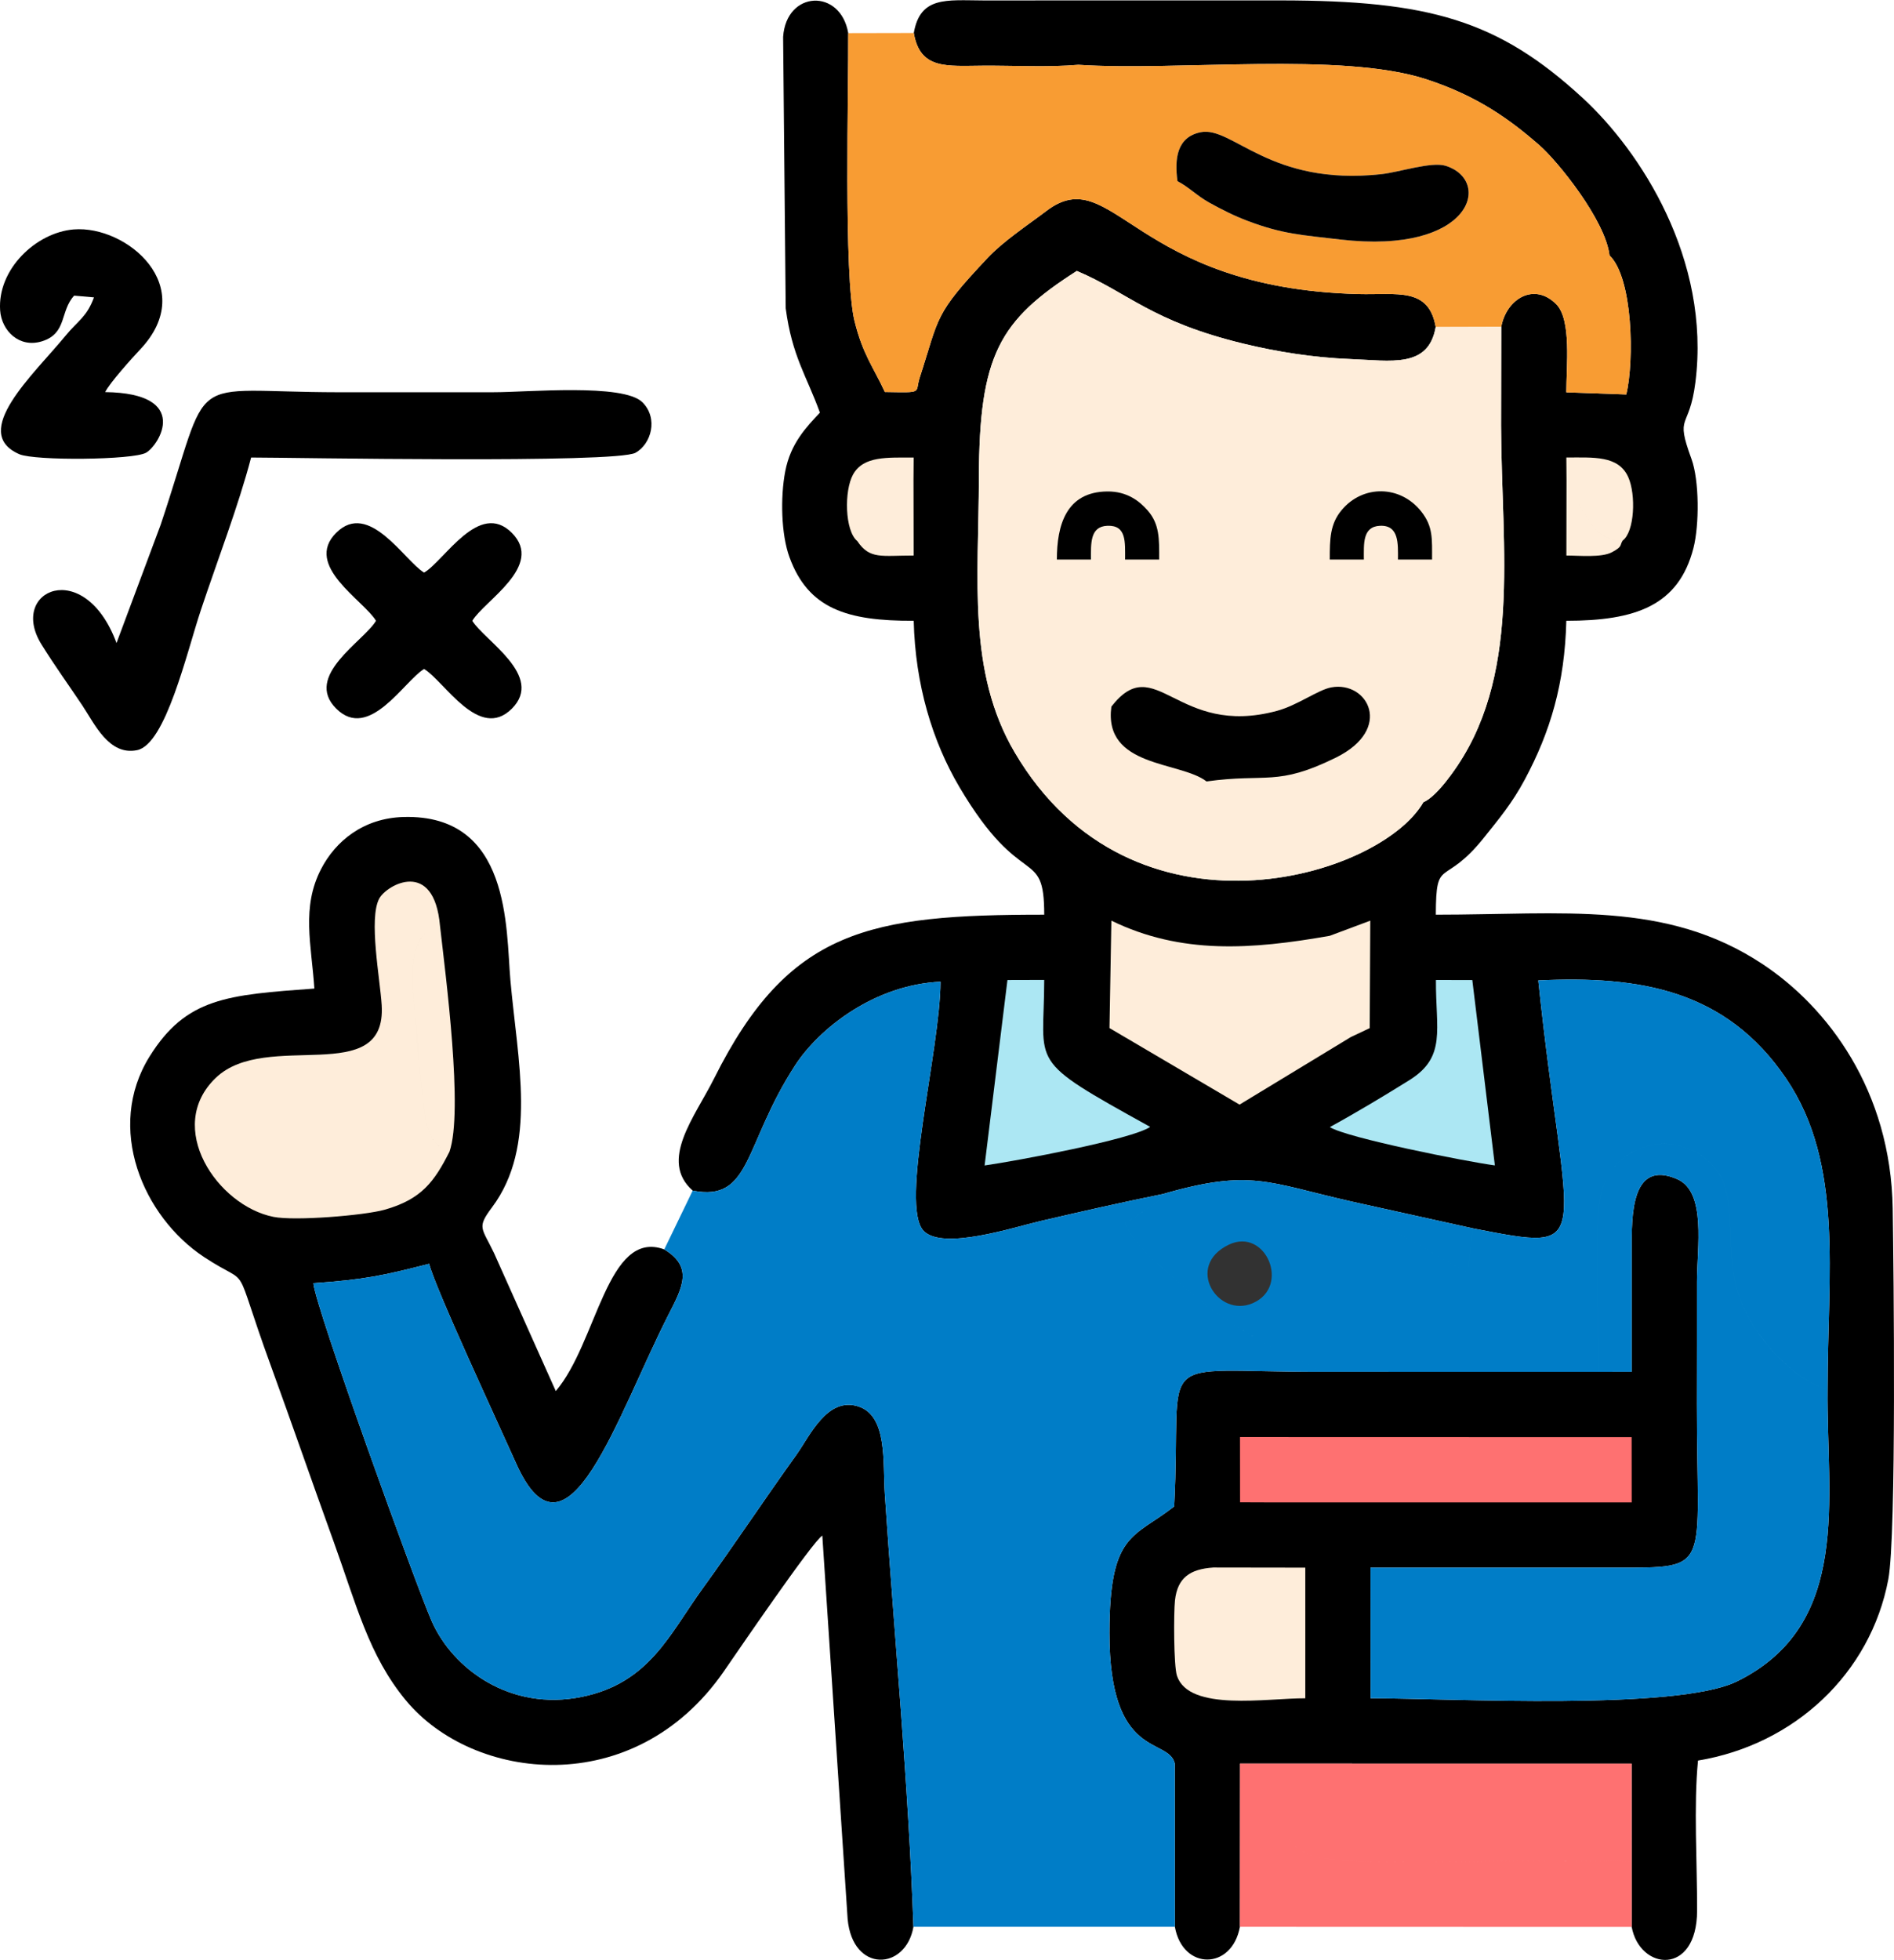 <?xml version="1.0" encoding="UTF-8"?> <svg xmlns="http://www.w3.org/2000/svg" xmlns:xlink="http://www.w3.org/1999/xlink" xmlns:xodm="http://www.corel.com/coreldraw/odm/2003" xml:space="preserve" width="1044px" height="1080px" version="1.0" style="shape-rendering:geometricPrecision; text-rendering:geometricPrecision; image-rendering:optimizeQuality; fill-rule:evenodd; clip-rule:evenodd" viewBox="0 0 1116.87 1155.13"> <defs> <style type="text/css"> .fil3 {fill:#FEEDDA} .fil2 {fill:#F89C33} .fil7 {fill:black} .fil0 {fill:black} .fil1 {fill:#007DC7} .fil6 {fill:#323232} .fil5 {fill:#ACE7F3} .fil4 {fill:#FE7171} </style> </defs> <g id="Camada_x0020_1">  <path class="fil0" d="M408.47 701.67c34.75,6.86 29.82,-26.75 60.38,-73.81 14.28,-21.99 46.9,-47.5 85.75,-49.35 -0.1,40.09 -24.39,132.38 -9.84,146.99 11.38,11.43 52.55,-2.1 68.83,-5.9 24.09,-5.61 47.79,-11 72.14,-15.92 51.97,-15.03 61.8,-6.76 111.21,4.4l71.5 15.81c74.49,14.48 55.24,11.89 38.67,-146.12 59.98,-2.88 110.71,5.6 146.16,57.85 34.2,50.41 24.38,115.19 24.42,183.37 -0.69,64 14.71,138.32 -53.3,171.9 -35.25,17.41 -167.17,10.11 -216.15,9.98l-0.05 -76.97c48.12,0 96.24,0 144.36,0 57.75,-0.01 48.01,2.19 48.09,-96.21 0.02,-24.05 0.08,-48.11 0.04,-72.17 -0.03,-20.16 5.73,-53.09 -11.7,-60.64 -27.41,-11.89 -26.8,22.33 -26.79,41.39 0.01,24.06 -0.01,48.13 -0.01,72.19l-19.2 0.02 -164.36 -0.01c-101.75,0.08 -81.29,-13.69 -86.24,79.37 -23.88,18.71 -38.14,15.1 -38.17,74.57 -0.04,75.37 34.89,61.17 38.55,76.99l0.05 96.21c4.56,25.78 33.68,25.67 38.34,-0.01l0.06 -96.22 19.03 0 211.89 0.01 0.05 57.89 0.01 38.39c4.74,25.73 38.44,29.18 38.56,-9.54 0.09,-27.31 -2.08,-62.18 0.54,-88.52 57.04,-9.43 101.74,-51.43 112.22,-106.8 4.88,-25.84 3.17,-182.17 2.59,-218.64 -1.11,-69.24 -38.05,-118.52 -76.99,-144.19 -56.7,-37.38 -117.12,-28.96 -192.42,-28.96 0.09,-35 4.55,-15.4 28.73,-45.84 8.37,-10.54 16.15,-19.62 23.81,-33.96 15,-28.09 23.47,-56.34 24.41,-93.44 40.72,0 66.18,-8.8 74.95,-42.81 3.51,-13.62 3.49,-39.88 -1.15,-52.57 -9.92,-27.12 -1.33,-16.35 2.31,-45.15 9.18,-72.77 -32.66,-136.47 -66.36,-167.52 -50,-46.07 -90.7,-57.53 -178.11,-57.62l-175.62 0.02c-21.62,-0.09 -37.05,-2.56 -40.81,19.19 3.68,21.65 19.23,19.41 40.81,19.28 18.06,-0.12 38.58,1.02 56.25,-0.52 58.29,3.84 155.14,-7.83 205.16,8.52 29.8,9.74 48.83,23.27 66.87,39.05 10.49,9.17 38.74,43.94 41.17,64.76 13.83,13.29 14.65,61.99 9.9,81.97l-35.37 -1.26c0,-15.24 3.12,-42.72 -5.9,-51.88 -12.95,-13.15 -29.4,-3.38 -32.47,13.29l-0.12 58.25c0.26,73.6 12.53,149.11 -29.49,205.81 -3.47,4.69 -10.13,13.4 -16.32,16.15 -25.65,44.65 -171.8,88.27 -240.99,-29.4 -28.05,-47.71 -21.24,-102.08 -21.11,-161.75 0.17,-72.58 12.08,-92.84 57.75,-122.02 30.52,12.95 43.95,29.75 98.36,42.89 19.71,4.76 41.18,8.21 62.75,9.05 24.36,0.94 46.22,5.57 50.52,-18.87 -4.09,-23.75 -22.87,-18.82 -45.71,-19.43 -133.24,-3.53 -144.67,-78.66 -183.81,-49.04 -11.39,8.63 -25.32,17.74 -34.78,27.79 -31.85,33.8 -28.19,34.21 -39.96,70.45 -3.02,9.31 2.65,8.88 -20.57,8.51 -6.88,-14.87 -13.05,-22.11 -17.91,-41.93 -6.44,-26.3 -3.46,-137.58 -3.69,-169.59 -4.51,-26.49 -36.54,-25.27 -38.4,2.26l1.52 159.91c3.78,28.47 12.35,39.82 20.17,61.53 -7.98,8.53 -17.28,18.06 -20.44,34.6 -2.92,15.24 -2.44,37.14 2.5,50.62 11.08,30.33 33.82,37.64 73.26,37.46 0.9,37.62 11,71.03 27,98.1 36.7,62.08 49.95,34.18 49.96,75.14 -103.31,-0.02 -150.63,8.46 -194.65,96.49 -11.35,22.7 -32.68,48.44 -12.64,66.16z"></path> <path class="fil0" d="M538.64 1135.61c-2.85,-83.43 -11.3,-171.26 -16.87,-255.07 -1.27,-18.95 1.7,-46.12 -15.66,-51.68 -18.4,-5.89 -28.73,17.74 -36.42,28.44 -19.27,26.84 -35.8,51.88 -55.53,79.13 -19.37,26.76 -31.23,55.48 -71,63.62 -42.42,8.68 -76.23,-16.63 -88.56,-44.53 -9.01,-20.38 -68.87,-185.71 -69.81,-199.29 30.15,-2.11 41.56,-4.57 68.28,-11.43 3.54,14.23 40.29,93.05 51.29,117.67 30.03,67.21 59.73,-28.76 89.93,-87.86 8.18,-16.01 14.6,-27.82 -2.58,-38.3 -33.74,-12.27 -39.49,54.84 -63.97,83.51l-36.47 -81.46c-7.18,-15.02 -10.24,-14.67 -1.12,-26.86 26.94,-36 15.04,-86.35 10.82,-133.94 -2.68,-30.34 0.38,-97.79 -62.9,-96.12 -23.95,0.63 -40.28,14.38 -48.71,30.63 -11.75,22.69 -5.71,44.56 -3.98,70.49 -51.55,3.75 -75.59,5.47 -97.15,40.01 -26.2,41.98 -4.05,94.4 32.18,118.3 29.2,19.25 15.41,-1.56 39.33,64.1 12.62,34.65 24.09,67.9 36.73,102.81 13.66,37.75 20.9,67.81 42.83,94.3 39.57,47.83 134.51,59.41 187.49,-16.96 7.49,-10.8 52.4,-76.71 58.12,-80.11l14.93 225.99c2.97,32.06 34.36,30.34 38.8,4.61z"></path> <path class="fil1" d="M868.44 723.89l-3.03 26.18 -52.9 -30.11c-4.18,-2.31 -6.59,-3 -9.39,-5.03 -7.45,-5.38 -2.97,-1.11 -6.18,-6.85 -49.41,-11.16 -59.24,-19.43 -111.21,-4.4 -3.56,5.12 1.56,-0.11 -5.07,6.01l-17.31 11.34c4.08,9.69 15.98,20.83 23.94,27.91 22.74,20.22 31.66,27.05 58.36,42.7 8.86,5.19 26.73,11.72 32.97,16.83l164.36 0.01c0,-25.4 -3.06,-81.02 0.71,-102.94 4.62,-26.93 37.4,-42.43 62.16,-22.61 22.98,18.39 8.51,50.74 20.42,83.09 7.8,21.18 30.43,46.71 51.42,52.97 -0.04,-68.18 9.78,-132.96 -24.42,-183.37 -35.45,-52.25 -86.18,-60.73 -146.16,-57.85 16.57,158.01 35.82,160.6 -38.67,146.12zm-459.97 -22.22l-16.76 34.64c17.18,10.48 10.76,22.29 2.58,38.3 -30.2,59.1 -59.9,155.07 -89.93,87.86 -11,-24.62 -47.75,-103.44 -51.29,-117.67 -26.72,6.86 -38.13,9.32 -68.28,11.43 0.94,13.58 60.8,178.91 69.81,199.29 12.33,27.9 46.14,53.21 88.56,44.53 39.77,-8.14 51.63,-36.86 71,-63.62 19.73,-27.25 36.26,-52.29 55.53,-79.13 7.69,-10.7 18.02,-34.33 36.42,-28.44 17.36,5.56 14.39,32.73 15.66,51.68 5.57,83.81 14.02,171.64 16.87,255.07l154.17 0 -0.05 -96.21c-3.66,-15.82 -38.59,-1.62 -38.55,-76.99 0.03,-59.47 14.29,-55.86 38.17,-74.57 4.95,-93.06 -15.51,-79.29 86.24,-79.37 -6.24,-5.11 -24.11,-11.64 -32.97,-16.83 -26.7,-15.65 -35.62,-22.48 -58.36,-42.7 -7.96,-7.08 -19.86,-18.22 -23.94,-27.91l17.31 -11.34c6.63,-6.12 1.51,-0.89 5.07,-6.01 -24.35,4.92 -48.05,10.31 -72.14,15.92 -16.28,3.8 -57.45,17.33 -68.83,5.9 -14.55,-14.61 9.74,-106.9 9.84,-146.99 -38.85,1.85 -71.47,27.36 -85.75,49.35 -30.56,47.06 -25.63,80.67 -60.38,73.81zm459.97 22.22l-71.5 -15.81c3.21,5.74 -1.27,1.47 6.18,6.85 2.8,2.03 5.21,2.72 9.39,5.03l52.9 30.11 3.03 -26.18zm74.54 84.59l19.2 -0.02c0,-24.06 0.02,-48.13 0.01,-72.19 -0.01,-19.06 -0.62,-53.28 26.79,-41.39 17.43,7.55 11.67,40.48 11.7,60.64 0.04,24.06 -0.02,48.12 -0.04,72.17 -0.08,98.4 9.66,96.2 -48.09,96.21 -48.12,0 -96.24,0 -144.36,0l0.05 76.97c48.98,0.13 180.9,7.43 216.15,-9.98 68.01,-33.58 52.61,-107.9 53.3,-171.9 -20.99,-6.26 -43.62,-31.79 -51.42,-52.97 -11.91,-32.35 2.56,-64.7 -20.42,-83.09 -24.76,-19.82 -57.54,-4.32 -62.16,22.61 -3.77,21.92 -0.71,77.54 -0.71,102.94z"></path> <path class="fil2" d="M846.62 192.64l38.65 -0.11c3.07,-16.67 19.52,-26.44 32.47,-13.29 9.02,9.16 5.9,36.64 5.9,51.88l35.37 1.26c4.75,-19.98 3.93,-68.68 -9.9,-81.97 -2.43,-20.82 -30.68,-55.59 -41.17,-64.76 -18.04,-15.78 -37.07,-29.31 -66.87,-39.05 -50.02,-16.35 -146.87,-4.68 -205.16,-8.52 -17.67,1.54 -38.19,0.4 -56.25,0.52 -21.58,0.13 -37.13,2.37 -40.81,-19.28l-38.66 0.08c0.23,32.01 -2.75,143.29 3.69,169.59 4.86,19.82 11.03,27.06 17.91,41.93 23.22,0.37 17.55,0.8 20.57,-8.51 11.77,-36.24 8.11,-36.65 39.96,-70.45 9.46,-10.05 23.39,-19.16 34.78,-27.79 39.14,-29.62 50.57,45.51 183.81,49.04 22.84,0.61 41.62,-4.32 45.71,19.43zm-56.21 -51.58c-22.82,-2.68 -33.9,-3.16 -54.54,-10.92 -8.12,-3.05 -15.32,-6.73 -22.76,-10.83 -7.24,-4 -11.98,-9.13 -18.77,-12.66 -1.82,-13.38 -0.25,-26 13.64,-28.81 18.78,-3.8 40.77,31.92 106.55,24.7 10.64,-1.16 29.61,-7.57 38.01,-4.92 27.61,8.71 15.56,52.46 -62.13,43.44z"></path> <path class="fil3" d="M885.15 250.78l0.12 -58.25 -38.65 0.11c-4.3,24.44 -26.16,19.81 -50.52,18.87 -21.57,-0.84 -43.04,-4.29 -62.75,-9.05 -54.41,-13.14 -67.84,-29.94 -98.36,-42.89 -45.67,29.18 -57.58,49.44 -57.75,122.02 -0.13,59.67 -6.94,114.04 21.11,161.75 69.19,117.67 215.34,74.05 240.99,29.4 6.19,-2.75 12.85,-11.46 16.32,-16.15 42.02,-56.7 29.75,-132.21 29.49,-205.81z"></path> <path class="fil3" d="M711.47 460.48c-15.45,-12.02 -60.89,-8.02 -56.11,-44.1 26.15,-33.6 38.42,18.55 97.73,2.48 12.13,-3.29 24.11,-12.37 31.96,-13.82 21.36,-3.96 37.05,24.45 2.71,41.39 -34.86,17.18 -40.74,9.1 -76.29,14.05z"></path> <path class="fil0" d="M68.71 378.9c-18.92,-51.12 -64.05,-31.13 -44.28,0.77 8.01,12.91 15.94,23.77 24.14,36.05 7.16,10.73 15.67,29.73 32.26,26.33 16.89,-3.45 29.18,-57.24 37.67,-82.73 9.68,-29.05 22.13,-61.34 29.58,-89.77 23.1,0 215.24,3.63 226.7,-2.81 9.27,-5.2 13.5,-20.24 4.09,-29.71 -11.23,-11.33 -68.12,-5.92 -87.89,-5.96 -30.48,-0.05 -60.95,0.05 -91.42,0.01 -92.8,-0.12 -73.81,-14.58 -104.79,78.03l-26.06 69.79z"></path> <path class="fil3" d="M265.06 678.72c-11.25,-3.76 -13.81,-13.83 -15.33,-28.98 -1.31,-13.02 -2.89,-25.28 -3.85,-38.64 -1.64,-22.82 -9.87,-60.88 13.59,-65.51 -3.51,-39.87 -31.35,-24.24 -35.79,-16.15 -6.43,11.72 0.47,47.6 1.4,62.92 2.99,49.3 -67.88,14.19 -97.78,42.78 -30.52,29.18 0.95,75.43 33.95,82 12.65,2.52 53.56,-0.83 65.52,-4.2 21.91,-6.17 29.39,-16.66 38.29,-34.22zm0 0c8.26,-23.9 -2.23,-103.4 -5.59,-133.13 -23.46,4.63 -15.23,42.69 -13.59,65.51 0.96,13.36 2.54,25.62 3.85,38.64 1.52,15.15 4.08,25.22 15.33,28.98z"></path> <path class="fil0" d="M43.72 174.13l11.69 1.03c-4.28,11.66 -9.37,13.61 -16.7,22.53 -18.87,22.95 -56.81,57.1 -27.3,69.91 9.11,3.95 67,3.45 74.69,-0.86 7.64,-4.29 26.97,-35.08 -24.08,-35.75 2.6,-5.36 15.72,-19.91 20.75,-25.26 34.74,-36.92 -8.01,-73.18 -39.33,-70.62 -22.13,1.82 -45.01,23.42 -43.36,47.72 0.82,11.95 11.28,22.5 24.86,18.16 14.69,-4.71 10.29,-17.59 18.78,-26.86z"></path> <path class="fil0" d="M221.72 365.79c-7.09,12.03 -42.88,32.47 -23.43,51.79 19.4,19.28 39.96,-16.26 51.79,-23.39 11.96,7.16 32.41,42.74 51.77,23.38 19.3,-19.3 -16.15,-40.05 -23.34,-51.78 7.07,-11.86 42.67,-32.35 23.36,-51.79 -19.37,-19.5 -39.77,16.39 -51.79,23.39 -11.67,-7.07 -32.53,-42.76 -51.85,-23.44 -19.37,19.37 16.46,39.93 23.49,51.84z"></path> <path class="fil4" d="M750.24 885.45l211.95 -0.01 -0.04 -38.46 -211.91 -0.06 0 38.53zm0 0l0 -38.53 -19.03 0 0.04 38.46 18.99 0.07zm211.94 211.83l-0.05 -57.89 -211.89 -0.01c0.16,60.75 21.7,57.58 77.21,57.99 44.3,0.33 90.77,-1.73 134.73,-0.09zm-231.03 38.32l231.04 0.07 -0.01 -38.39c-43.96,-1.64 -90.43,0.42 -134.73,0.09 -55.51,-0.41 -77.05,2.76 -77.21,-57.99l-19.03 0 -0.06 96.22z"></path> <path class="fil3" d="M796.5 611.19c-23.64,2.12 -67.07,-23.39 -78.99,-34.44 8.33,-4.64 24.26,-6.61 34.29,-9.97l32.34 -15.31c-46.23,8.14 -87.62,11.09 -128.77,-8.93l-1.12 63.3 76.69 45.13 65.56 -39.78zm-12.36 -59.72l-32.34 15.31c-10.03,3.36 -25.96,5.33 -34.29,9.97 11.92,11.05 55.35,36.56 78.99,34.44l11.2 -5.3 0.34 -63.35 -23.9 8.93z"></path> <path class="fil0" d="M694.34 106.65c6.79,3.53 11.53,8.66 18.77,12.66 7.44,4.1 14.64,7.78 22.76,10.83 20.64,7.76 31.72,8.24 54.54,10.92 77.69,9.02 89.74,-34.73 62.13,-43.44 -8.4,-2.65 -27.37,3.76 -38.01,4.92 -65.78,7.22 -87.77,-28.5 -106.55,-24.7 -13.89,2.81 -15.46,15.43 -13.64,28.81z"></path> <path class="fil0" d="M655.36 416.38c-4.78,36.08 40.66,32.08 56.11,44.1 35.55,-4.95 41.43,3.13 76.29,-14.05 34.34,-16.94 18.65,-45.35 -2.71,-41.39 -7.85,1.45 -19.83,10.53 -31.96,13.82 -59.31,16.07 -71.58,-36.08 -97.73,-2.48z"></path> <path class="fil5" d="M580.61 686.85c18.38,-2.62 86.82,-15.35 97.65,-22.75 -73.83,-40.83 -62.5,-35.2 -62.5,-86.62l-21.68 0.06 -13.47 109.31z"></path> <path class="fil5" d="M784.18 664.22c9.89,6.33 80.52,20.36 97.33,22.59l-13.31 -109.27 -21.45 -0.01c-0.19,29.3 6.35,45.26 -15.6,58.98 -14.48,9.04 -32.14,19.63 -46.97,27.71z"></path> <path class="fil3" d="M715.51 923.82c-13.78,0.92 -21.16,6 -22.64,19.37 -0.8,7.2 -0.79,38.57 1.17,44.45 7.1,21.33 53.19,13.13 75.68,13.27l0.01 -38.34 -0.01 -38.67 -54.21 -0.08z"></path> <path class="fil3" d="M923.76 282.85c7.75,13.8 15.86,37.33 33.1,35.65 7.05,-5.17 7.92,-27.04 3.32,-37.36 -5.76,-12.93 -20.54,-11.6 -36.52,-11.6l0.1 13.31zm33.1 35.65c-17.24,1.68 -25.35,-21.85 -33.1,-35.65l-0.08 44.47c7.28,0 20.7,1.37 26.9,-1.96 6.35,-3.41 4.45,-3.95 6.28,-6.86zm-451.34 0.28c18.28,1.27 24.99,-21.35 33.16,-36l0.11 -13.23c-15.41,0.09 -29.56,-1.08 -35.74,9.99 -5.32,9.52 -4.93,33.19 2.47,39.24zm0 0c7.36,10.98 14.21,8.53 33.26,8.54l-0.1 -44.54c-8.17,14.65 -14.88,37.27 -33.16,36z"></path> <path class="fil6" d="M724.65 733.51c-26.21,12.55 -6.58,43.51 14.09,34.5 22.57,-9.85 7.56,-44.86 -14.09,-34.5z"></path> <path class="fil7" d="M784.15 329.68l20.1 0.01c0.01,-9.05 -0.95,-19.44 9.52,-19.9 11.32,-0.5 10.63,10.63 10.6,19.9l20.1 -0.01c0,-12.28 0.63,-19.39 -6.34,-28.26 -12.25,-15.58 -34.45,-16.04 -47.1,-0.73 -6.69,8.09 -6.9,16.77 -6.88,28.99z"></path> <path class="fil7" d="M623.23 329.68l20.09 0c0,-9.39 -0.65,-19.47 9.65,-19.89 11.41,-0.46 10.48,9.59 10.49,19.89l20.09 0.01c0.05,-12.26 0.24,-20.87 -6.78,-28.92 -4.89,-5.62 -12.28,-11.32 -23.77,-11.21 -24.39,0.21 -29.77,20.01 -29.77,40.12z"></path> </g> </svg> 